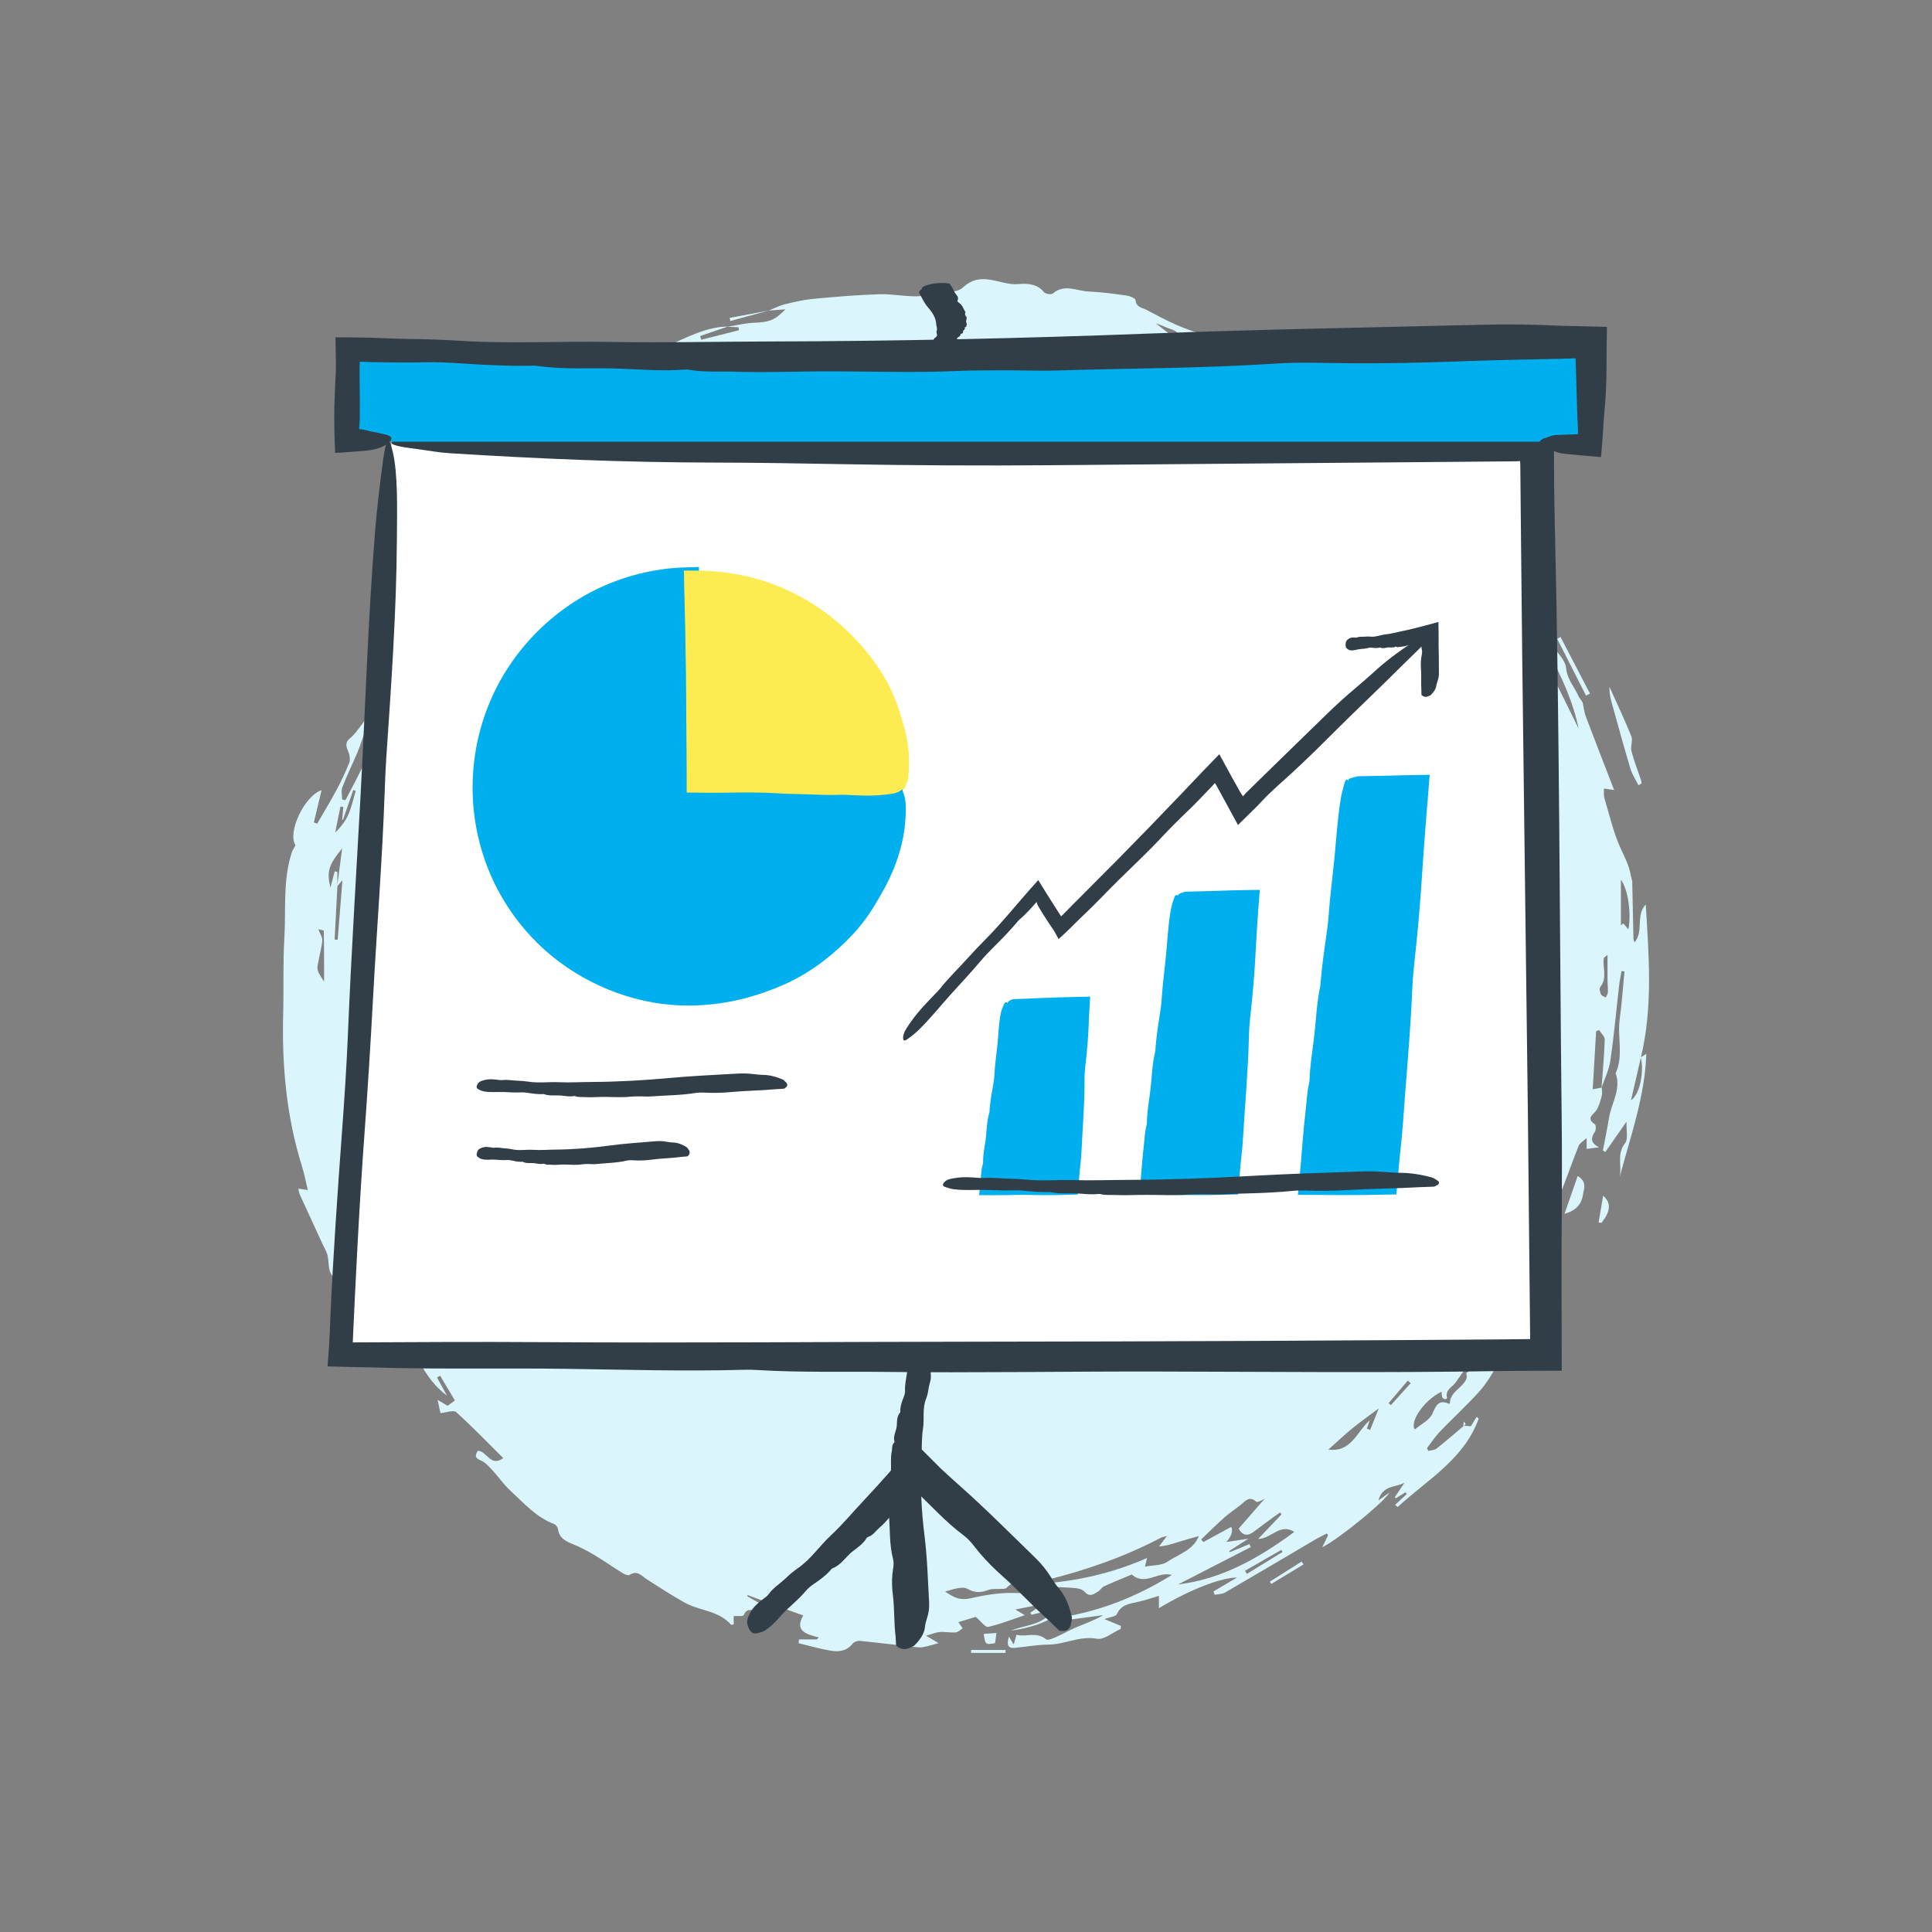 <?xml version="1.0" encoding="UTF-8"?>
<svg id="Layer_2" data-name="Layer 2" xmlns="http://www.w3.org/2000/svg" viewBox="0 0 1080 1080">
  <rect x="0" y="0" width="1080" height="1080" fill="#808080" stroke="none"/>
  <defs>
    <style>
      .cls-1 {
        fill: #313e48;
      }

      .cls-2 {
        fill: #fcec52;
      }

      .cls-3 {
        fill: #00afed;
      }

      .cls-4 {
        fill: #fff;
      }

      .cls-5 {
        fill: #dbf5fc;
      }
    </style>
  </defs>
  <g>
    <path class="cls-5" d="M895.41,607.99c.02,1.52.36,3.13-.01,4.54-.72,2.72-1.46,5.56-2.89,7.92-1.62,2.67-6.3,4.48-.94,8.05.67.45.65,3.21-.04,4.22-2.42,3.53-2.35,6.29,2.34,8.61-2.79.37-4.73.63-6.92.92v-6.08c-2.02,1.88-3.85,2.82-4.44,4.27-3.12,7.72-5.79,15.61-8.88,23.34-2.53,6.31-5.59,12.41-8.07,18.73-.7,1.8-.25,4.08-.22,6.13.02,2.04.89,4.41.13,6.05-4,8.64-8.4,17.09-12.86,26.01-4.14-3.36-6.59-2.15-9.14,1.74-2.93,4.47-6.93,8.23-10.16,12.53-3.3,4.38-5.13,9.35-4.99,15.01.04,1.62-.59,3.52-1.53,4.86-4.26,6.04-8.95,11.8-13.06,17.94-1.75,2.61-5.85,3.82-4.86,8.5.25,1.15-2.77,1.51-2.88-1.34-.02-.59-.11-1.19-.19-1.93-10.02,4.81-17.92,17.06-14.89,21.06,3.4-2.91,8.23-5.18,9.84-8.86,2.13-4.91,3.6-7.95,9.33-5.48.08.04.4-.18.4-.29.13-6.61,7.21-8.51,9.29-13.75.39-.99-.05-2.31-.09-3.2,10.07-5.77,14.42-16.77,22.14-24.59.44.2.89.39,1.33.59-.96,2.94-2.02,5.86-2.86,8.84-.73,2.57-.71,5.47-1.89,7.78-2.55,4.96-5.31,9.89-8.65,14.34-3.27,4.35-7.28,8.16-11.1,12.08-4.67,4.8-9.6,9.35-14.18,14.24-2.5,2.67-4.52,5.8-6.75,8.72.25.53.5,1.07.76,1.6,1.55-.42,3.43-.42,4.58-1.33,5.55-4.41,10.89-9.07,16.31-13.64-.34-.52-.67-1.03-1.01-1.55-.13.79-.26,1.59-.4,2.4,1.2.09,2.52.18,4.27.31.78-1.27,2-3.25,3.22-5.23.39.31.79.63,1.18.94-8.27,22.87-28.85,34.25-45.33,49.45-.46-.42-.91-.84-1.37-1.26,2.16-2,4.31-4,6.47-6-.24-.32-.49-.64-.73-.96-1.78,1.1-3.56,2.19-5.34,3.29-.21-.18-.43-.36-.64-.53,1.81-2.7,3.63-5.41,5.44-8.11-4.96,2.7-12.25,1.22-14.58,9.88,2.98-2.12,4.78-3.4,6.13-4.36-2.49,4.74-26.99,25.06-37.55,30.58,1.28-2.63,2.29-4.7,3.29-6.76-.23-.34-.46-.67-.69-1.01-2.21,1.16-4.47,2.23-6.62,3.5-16.75,9.85-33.46,19.78-50.27,29.53-1.64.95-3.88.87-5.84,1.27-.22-.63-.43-1.25-.65-1.88,4.16-2.45,8.31-4.9,13.17-7.77-9.38.1-26.82,7.04-43.68,17.12v-6.87c-4.32,1.26-8.05,2.6-11.89,3.41-4.68.99-9.24,1.56-11.61,6.83-.59,1.32-3.68,1.53-6.96,2.74,3.76,1.56,6.5,2.69,9.25,3.83-.06.56-.13,1.13-.19,1.69-4.44,1.97-9.29,6.19-13.23,5.47-9.65-1.76-17.95,3.21-27.08,3.27-6.25.05-12.49,1.21-18.74,1.83-4.01.4-4.77-1.66-3.37-6.28,1.09,1.83,1.73,2.89,2.64,4.41.56-1.91,1.01-3.45,1.59-5.44,5.35,1.42,11.3-1.96,16.58,2.56.91.78,4.05-.68,5.97-1.52,3.65-1.59,7.1-3.66,10.77-5.2,5.1-2.13,10.33-3.96,15.2-6.83-7.48,1.01-14.96,2.01-22.44,3.02-.18-.62-.35-1.24-.53-1.87,21.85-3.63,41.93-11.57,61.26-23.6-7.83-2.23-15.03,6.37-22.36-.27-4.77,2.01-10.18,4.17-15.48,6.58-1.31.6-2.13,2.2-3.4,2.97-2.36,1.41-4.64,3.3-7.46.13-1.18-1.33-3.63-1.95-5.56-2.11-6.34-.51-12.7-.63-19.06-.96-.82-.04-1.62-.4-2.5-1.27,21.32-1.27,41.84-5.7,61.98-14.55-.49,2.01-.78,3.2-1.18,4.83,4.56-.89,9.29-.58,12.41-2.67,6.38-4.29,14.72-6.54,17.65-14.4-3.33.94-6.94,1.89-10.49,3-3.72,1.16-7.38,2.48-11.71,2.78,1.34-1.75,2.67-3.5,4.43-5.81-1.51.4-2.54.48-3.37.92-20.46,10.79-42.15,18.25-64.53,23.8-2.36.58-4.92.33-7.38.53-4.98.39-10.32-.82-14.34,3.7-.62.7-2.33.48-3.55.58-2.12.18-4.4-.18-6.33.51-4.14,1.48-7.41,2.03-11.91-.49-3.09-1.73-8.3.32-12.56,1.45,4.43,3.01,7.87,5.21,14.25,3.76,7.6-1.73,15.79-3.13,23.9-2.95,8.27.19,16.53.25,24.8.39.06,0,.12.28.29.69-2.4,1.71-4.87,3.47-7.44,5.3,6.02,3.58,6.29,6.65.2,9.47-6.01,2.78-12.63,4.22-19.34,5.26,7.45-3.14,16.36-2.92,22.05-9.54-.2-.54-.4-1.09-.6-1.63-3.34.75-6.68,1.5-10.01,2.25-.14-.4-.27-.79-.4-1.19,1.68-1.19,3.35-2.37,5.03-3.56-.09-.28-.17-.56-.26-.84-3.89.78-7.77,1.55-13.23,2.64,2.44,1.47,3.36,2.02,5.27,3.17-7.28,2.45-13.76,5.04-20.48,6.57-1.51.34-3.86-3.02-6.93-5.6-2.06.62-5.87,1.77-9.73,2.93.84,1.21,1.61,2.32,2.39,3.44-1.27.81-2.5,2.19-3.83,2.3-2.95.23-5.98-.45-8.93-.23-2.24.17-4.41,1.17-7.65,2.09,3.45,2.06,5.37,3.2,6.91,4.12-2.38.67-4.41,1.35-6.5,1.81-1.6.35-3.3.72-4.89.55-10.86-1.16-21.69-2.53-32.55-3.61-1.35-.13-3.34.62-4.16,1.66-3.22,4.09-7.64,4.56-12.03,3.85-6.11-1-12.09-2.78-18.12-4.22.11-.69.21-1.39.32-2.09h10.02c.31-.38.61-.77.92-1.15-6.88-1.74-13.63-3.56-8.62-12.24-10.8-3.96-20.9-7.66-31.01-11.37-.12.19-.24.37-.35.56,4.4,2.51,8.81,5.01,13.21,7.52-.16.5-.31,1-.47,1.5-1.97-.15-3.94-.4-5.91-.43-3.01-.06-6.59-2.96-8.74,2.03-.34.8-3.55.36-5.59.5v4.73c-.86.07-1.37.25-1.5.1-6.81-7.92-17.49-7.66-25.82-12.29-7.21-4.01-14.15-8.53-21.1-13-3.03-1.94-5.4-5.36-9.76-2.54-.77.5-2.74-.28-3.84-.96-5.4-3.34-10.6-7-16.05-10.26-3.76-2.25-7.69-4.29-11.75-5.93-4.13-1.68-7.75-3.41-8.39-8.5-.13-1.01-1.18-2.38-2.13-2.74-10.11-3.87-17.07-11.84-24.69-18.89-3.67-3.4-6.54-7.65-9.97-11.33-1.89-2.03-3.91-4.38-6.36-5.36-3.54-1.41-3.21-2.95-1.68-5.39,5.17.09,7.08,9.37,14.22,4.05-8.8-8.72-17.29-17.53-26.34-25.72-1.4-1.27-5.35.29-8.75.59-.37-1.72-.88-4.03-1.61-7.41,2.43,1.43,4,2.36,5.6,3.3,1.13-.83,2.38-1.74,4.06-2.96-2.62-4.4-5.43-9.11-8.24-13.82-.58.33-1.17.65-1.75.98,1.84,3.36,3.69,6.73,5.56,10.14-13.32-9.92-18.18-24.92-24.87-40.65-2.32,6.79-12.19,4.12-11.24,13.51-.5,0-1,.01-1.51.02-2.17-2.23-4.8-4.17-6.42-6.74-7.15-11.33-14.24-22.72-20.83-34.39-1.61-2.86-1.06-6.87-1.91-10.25-.54-2.17-1.82-4.16-2.77-6.23-4.28-9.3-8.58-18.59-12.82-27.91-.36-.78-.38-1.72-.65-3.06,1.62.24,3.04.45,5.25.77-1.14-4.69-1.98-9.15-3.32-13.45-8.67-27.7-11.21-56.12-10.46-84.98.37-14.14-.17-28.33.66-42.43.94-15.89-.92-32.06,4.07-47.6.44-1.38,1.29-2.63,2.14-4.31-4.65-7.14,5.05-27.69,14.59-30.74-1.47,6.13-2.89,12.07-4.31,18,.63.23,1.25.45,1.88.68,3.64-6.32,7.42-12.56,10.87-18.98,2.58-4.81,4.86-9.79,6.96-14.82.61-1.46.47-3.48.02-5.06-.86-3.05-3.23-5.81.46-8.84,2.44-2.01,4.33-4.73,6.29-7.27,1.16-1.51,2.36-3.17,2.88-4.96,1.15-3.94,1.89-8.01,2.85-12.28,1.15-.66,3.04-1.74,5.92-3.39.1,1.21.65,2.63.21,3.6-2.98,6.56-6.31,12.96-9.24,19.53-1.79,4.02-2.93,8.32-4.63,12.38-2.78,6.63-5.96,13.1-8.55,19.79-.77,1.98-.12,4.5-.12,6.78.61.15,1.23.3,1.84.44,3.02-5.83,6.16-11.59,9.02-17.49,3.38-6.97,6.6-14.03,9.76-21.1,2.22-4.98,4.08-10.12,6.37-15.06,2.29-4.94,4.9-9.72,7.64-15.09-1.46.24-2.48.4-4.55.74,3.88-8,7.36-15.26,10.92-22.49,1.22-2.49,3.05-4.75,3.85-7.35,1.57-5.09,5.51-2.54,8.95-3.45-.9,1.81-1.58,3.17-2.26,4.53.17.1.33.21.5.31,13.33-16,26.66-32.01,39.99-48.01-.26-.3-.53-.61-.79-.91-1.58,1.02-3.17,2.05-5.49,3.55,15.3-26.21,40.75-40,63.1-57.43-1.37,2-2.75,4-4.12,6,.33.4.65.79.98,1.19,10.17-6.21,20.35-12.43,30.52-18.64-.13-.37-.26-.75-.38-1.12-3.33,1.28-6.67,2.55-10,3.83-.22-.39-.45-.77-.67-1.16,10.46-6.34,20.93-12.68,31.39-19.02-17.42,2.63-30.31,16.01-47.8,18.17,2.23-1.93,6.38-3.89,6.35-5.79-.09-6.48,4.96-8.28,8.72-10.5,8.65-5.11,17.83-9.33,26.85-13.81.68-.34,1.82.04,2.68.29,3.57,1.02,6.69-1.08,7.69-4.79.45-1.66,1.75-3.08,2.06-5.62-10.71,4.11-21.43,8.22-32.14,12.32-.24-.32-.49-.64-.73-.95,1.27-.72,2.54-1.44,3.8-2.16-.37-.49-.74-.99-1.11-1.49-5.5,3.34-10.99,6.68-16.49,10.01-.38-.57-.76-1.13-1.14-1.7,3.25-2.31,6.49-4.64,9.77-6.91,6.16-4.25,10.78-10.41,17.97-13.46,10.57-4.48,20.71-10.11,32.61-10.24-5.18,1.77-10.36,3.54-15.54,5.32.21.69.42,1.38.63,2.07,7.03-1.78,14.06-3.55,21.09-5.33-.1-.55-.19-1.1-.29-1.65-2.02-.1-4.03-.2-6.05-.3,4.79-.76,9.56-1.98,14.37-2.19,8.92-.4,11.77-1.26,17.95-7.53-3.6.26-6.46.46-9.31.67h.01c2.99-1.2,5.89-2.76,8.99-3.52,5.31-1.31,10.7-2.54,16.13-3.04,12.23-1.14,24.49-2.19,36.76-2.56,9.34-.28,19.29,2.59,27.9.2,6.43-1.79,14.82-.32,18.79-4.02,10.43-9.71,20.66-.96,30.78-1.84,4.66-.41,10.6-.41,14.49,4.51.79,1,4.07,1.5,4.92.76,6.46-5.61,13.36-1.42,19.97-1.14,7.17.3,14.32,1.3,21.44,2.3,1.78.25,4.76,1.54,4.86,2.58.39,4.03,3.56,4.06,6.02,5.36,10.9,5.79,21.79,11.55,34.03,14.16,1.89.4,3.53,2.04,4.99,3.7-2.95,1.57-5.66,3.46-7.38-.85-.25-.63-1.83-1.46-2.11-1.25-7.29,5.26-10.24-3.35-15.38-4.83-3.08-.89-5.95-2.54-8.83-3.33,8.26,6.39,16.51,12.79,25.4,19.67-3.93-.36-7-.64-10.08-.92,5.58,4.3,14.9-.77,18.71,8.68-4.02-.24-7.76-.46-11.47-.69,1.55,2.05,3.08,4.06,4.61,6.08-.31.54-.63,1.08-.94,1.62-10.06-1.93-20.12-3.85-30.28-5.8,25.72,10.83,51.32,21.44,78.49,27.81-10.93-6.3-21.86-12.6-32.79-18.89.26-.45.52-.9.78-1.35,10.4,2.19,20.25,4.97,28.37,12.92,4.45,4.37,10.95,6.66,16.58,9.79.66.37,1.68.04,2.48.24,2.53.65,5.03,1.4,7.54,2.12-.23.74-.46,1.48-.69,2.21-2.41-.99-4.82-1.98-7.94-3.27,2.35,4.39,4.36,8.14,6.36,11.88-.31.42-.62.85-.93,1.27-8.95-8.52-19.19-13.9-31.43-14.35-.19.42-.38.85-.57,1.27,3.08,1.22,6.16,2.43,10.1,3.99-1.71,1.27-2.63,1.95-4.16,3.09,14.62,2.69,23.75,13.38,34.49,21.2,10.62,7.73,19.94,17.24,30.7,25.55-1.93-3.16-3.87-6.33-5.81-9.49.17-.15.33-.3.5-.46,7.23,6.6,14.47,13.2,21.7,19.8.21-.22.43-.44.64-.66-1.52-1.6-3.04-3.2-4.56-4.8.29-.43.59-.87.88-1.3,1.51.97,3.31,1.68,4.47,2.97,3.78,4.19,6.55,10.02,11.17,12.56,6.39,3.52,7.98,8.8,9.59,14.72-.81-.33-1.62-.66-2.43-.99-.32.29-.64.59-.96.88,2.4,3.89,4.8,7.77,7.2,11.66.38-.19.76-.39,1.13-.58.07-.83.14-1.66.21-2.49,1.79,3.4,3.59,6.79,5.35,10.2,3.06,5.95,3.6,6.42,10.43,8.94.39-2.46.79-4.93,1.19-7.43,2.66.51,4.6.89,7.81,1.51-1.64-4.5-2.89-7.95-4.15-11.4.28-.09.55-.18.83-.27,5.01,4.7,10.01,9.39,15.01,14.1-.25,1.13-.48,2.25-.72,3.37-.39.21-.78.42-1.17.63-.31-1.13-.61-2.26-.92-3.39-.27.29-.53.58-.8.87,8.8,17.8,17.6,35.6,26.4,53.4-4.07-19.8-13.91-37.09-22.87-54.76-.29-.95-.58-1.89-.87-2.84.21-.12.42-.25.62-.37,2.77,3.76,5.66,7.44,8.29,11.29,2.89,4.25,7.42,8.47,7.86,13.03.62,6.33,4.64,10.3,6.84,15.43.68,1.59,2.23,2.81,2.51,4.2.51,2.38.72,4.87,1.57,7.11,5.17,13.67,10.49,27.28,15.88,41.24-2.39-.32-4.03-.54-5.68-.76.07,1.81-.23,3.73.28,5.4,2.94,9.75,5.19,19.85,9.49,28.98,2.2,4.66,4.4,9.05,5.24,14.11.21,1.28.78,2.54.81,3.81.27,10.61.44,21.21.69,31.82.01.64.41,1.28.6,1.85,5.26-6.18.48-15.12,6.27-21.18,1.73,28.67,4.08,57.26-2.74,85.59-1.82,7.96-3.65,15.89-5.49,23.81,5.08-3.21,7.4-16.5,5.41-23.91,1.07-.7,2.15-1.4,3.14-2.04-.77,24.06-9.03,46.65-15.11,69.72,1.85-6.38-1.79-13.44,3.21-19.72,1.88-2.36.62-7.24.84-12.08-4.5,6.45-8.18,11.73-11.87,17.02-.45-.29-.89-.58-1.34-.87,1.14-6.07,2.41-12.12,3.4-18.22,1.35-8.31,6.95-16,3.71-24.99,4.51-9.7.91-20.02,2.25-29.98,1.2-8.93,1.83-17.93,2.71-26.9-.56-.06-1.12-.13-1.68-.19-.45,2.72-1.03,5.43-1.34,8.17-1.61,13.94-2.85,27.94-4.87,41.82-.76,5.22-3.25,10.19-4.95,15.27.66-8.98,1.5-17.95,1.79-26.94.06-1.75-2.05-3.58-3.16-5.37-.55.22-1.11.44-1.66.66-.65,11.12-1.3,22.24-1.9,32.43,1.89-.33,3.47-.61,5.05-.89ZM188.61,495.28c-.52,9.97-1.03,19.94-1.55,29.91.57.05,1.13.09,1.7.14.88-10.99,1.76-21.98,2.67-33.3-1.15,1.33-2.04,2.38-2.94,3.42.86-6.61,1.73-13.22,2.77-21.19-7.59,9.24-8.73,13.03-6.53,21.92,1.01-3.83,1.69-6.45,2.38-9.08.5.1,1,.21,1.49.31,0,2.63,0,5.25,0,7.87ZM692.41,854.5c6.52-7.48,12.81-14.7,19.1-21.91-1.12,2.39-3.03,4.14-5.17,5.53-1.22.79-3.58,1.85-4.12,1.36-3.76-3.43-5.91-.56-8.5,1.59-2.99,2.49-6.32,4.58-9.23,7.16-4.46,3.96-8.68,8.19-13.01,12.31.4.49.8.98,1.2,1.47,5.19-2.82,10.38-5.64,15.57-8.46q1.65,3.35-2.66,8.41c3.91-.58,7.81-1.15,12.27-1.81-3.85,2.47-7.3,4.68-10.75,6.89.16.19.32.39.48.58,3.62-1.48,7.23-2.96,10.85-4.44.26.55.51,1.09.77,1.64-13.56,6.97-27.11,13.93-40.67,20.9,24.53-2.97,45.02-14.67,65.02-29.37-8.14-5.07-12.37,3.6-20.25,3.94,5.02-5.28,9.07-9.53,13.11-13.79-.29-.34-.58-.67-.87-1.01-1.17.82-2.36,1.61-3.5,2.46-3.69,2.71-7.39,5.41-11.03,8.18-3.57,2.72-6.45,2.36-8.6-1.62ZM445.62,204.57c-1.64-.78-2.14-1.25-2.56-1.18-17.06,2.52-34.31,4.43-49.7,13.14-2.02,1.14-3.19,3.67-5.05,5.21-2.6,2.16-5.47,3.99-8.65,6.25,18.9-5.77,37.29-11.22,55.54-17.09,3.5-1.13,6.48-3.88,10.41-6.34ZM809.23,730.4c-.53-.35-1.06-.7-1.59-1.04-7.97,11.13-15.95,22.25-23.92,33.38.85.76,1.69,1.51,2.54,2.27.53-1.36.78-2.96,1.67-4.02.94-1.12,2.49-1.74,3.77-2.57-.49,1.52-.94,3.05-1.49,4.54-.2.55-.61,1.02-1.31,2.14,9.67-2.86,12.37-10.91,17-17.8-4.88-.41-5.54,7.76-10.91,4.63,4.83-7.3,9.53-14.41,14.24-21.52ZM770.73,787.32c-5.21,3.9-10.1,7.32-14.71,11.09-4.63,3.79-8.98,7.93-13.45,11.92,12.86,1.63,15.86-9.96,23.11-16.41-.62,1.84-1.1,3.26-1.58,4.69.61.24,1.22.47,1.83.71,1.55-3.87,3.09-7.74,4.8-12ZM910.26,519.55c1.72-8.52,0-22.1-4.16-27.81v25.55c.46-.37.93-.73,1.39-1.1.9,1.09,1.8,2.19,2.77,3.36ZM793.77,308.94c-.43,9.78,5.6,15.46,11.6,21.15,2.26-5.13-2.93-14.73-11.6-21.15ZM181.16,548.76c0-9.25.03-18.82-.14-28.39,0-.34-2.1-.64-3.08-.92,1.02,2.67,2.37,4.5,2.24,6.22-.3,3.79-1.41,7.51-2.08,11.28-.33,1.82-.97,3.86-.47,5.5.69,2.26,2.32,4.23,3.54,6.32ZM191.9,451.09c-.52-.08-1.04-.16-1.57-.24-.99,4.85-1.97,9.7-2.96,14.54,3.3-3.19,5.84-6.54,7.46-10.29,1.78-4.13,2.71-8.63,4.01-12.97-.46-.16-.91-.32-1.37-.48-1.92,5.56-3.84,11.12-5.76,16.68-.14-.04-.28-.09-.43-.13.21-2.37.41-4.74.62-7.11ZM898.61,533.8c-1.58,1.32-2.04,1.5-2.08,1.75-.8,5.35,2.14,11.11-1.97,16.19-.64.79-.18,2.85.36,4.06.38.85,1.77,1.24,2.7,1.84.42-.95,1.15-1.89,1.19-2.86.11-2.24-.18-4.49-.2-6.74-.04-4.41-.01-8.82-.01-14.24ZM456.46,199.07h18.61c-6.31-5.48-12.48-2.97-18.61,0ZM716.94,867.54c-.22-.37-.45-.75-.67-1.12-6.77,3.88-13.53,7.76-20.3,11.64.35.59.71,1.17,1.06,1.76,6.64-4.09,13.27-8.19,19.91-12.28ZM788.59,773.2c-.55-.48-1.09-.95-1.64-1.43-3.57,4.2-7.14,8.4-10.71,12.6.42.37.84.74,1.27,1.11,3.69-4.09,7.39-8.19,11.08-12.28ZM782.77,295.05c-.56.25-1.11.51-1.67.76,2.82,4.42,5.63,8.84,8.45,13.25.52-.32,1.04-.64,1.56-.95-2.78-4.35-5.56-8.71-8.34-13.06ZM201.86,710.37c-.5.18-1,.36-1.5.54,2.79,5.99,5.58,11.99,8.36,17.98.37-.17.74-.34,1.11-.5-2.66-6-5.31-12.01-7.97-18.01Z"/>
    <path class="cls-5" d="M768.89,244.07c4.72,2.51,10.15,2.97,11.5,8.96.18.79,1.43,1.56,2.35,1.93,9.58,3.87,16.17,10.92,21.22,19.66.51.89.95,1.89,1.67,2.59,4,3.84,8.17,7.5,12.08,11.43,3.78,3.8,7.32,7.84,10.81,11.61-1.13,1.58-2.02,2.82-3.46,4.84,7.75-.4,10.48,4.08,12.64,9.22-.59.62-1.18,1.23-1.76,1.85-.92-1.59-1.55-3.5-2.84-4.68-1.29-1.17-3.22-2.19-4.91-2.26-5.58-.23-7.18-1.92-6.87-7.74.06-1.11-.41-2.7-1.21-3.32-8.05-6.21-12.95-15.06-19.44-22.53-6.34-7.3-14.33-13.22-21.85-19.45-3.41-2.82-7.4-4.93-11.63-7.69.26-.67.86-2.23,1.7-4.41Z"/>
    <path class="cls-5" d="M773.66,278.45c-1.77-.94-3.72-1.5-5.02-2.74-7.18-6.85-14.2-13.87-22.07-21.62,13.49.51,25.21,11.58,27.09,24.36Z"/>
    <path class="cls-5" d="M915.94,439c-1.53-3.08-3.54-6.03-4.52-9.28-3.72-12.41-7.12-24.91-10.59-37.39-.73-2.64-1.27-5.33-1.1-8.32,4.12,9.19,8.47,18.3,12.22,27.64.95,2.36-.63,5.65.04,8.23,1.45,5.59,3.61,11,5.46,16.49.16.47.13,1.01.19,1.51-.57.37-1.14.75-1.71,1.12Z"/>
    <path class="cls-5" d="M721.96,220.33c-3.72,3.9-7.08,3.64-11.21,1.49-6.12-3.19-12.59-5.68-18.64-9.19,10.65-.35,20.16,3.16,29.84,7.7Z"/>
    <path class="cls-5" d="M881.95,657.36c5.45,3.38,3.41,7.26,2.98,10.25-.72,4.92-3.26,9.01-10.35,10.91,2.68-7.68,4.94-14.18,7.37-21.16Z"/>
    <path class="cls-5" d="M872.34,356.06c5.49,10.55,10.98,21.1,16.47,31.65-.74.38-1.48.75-2.22,1.13-5.36-10.56-10.71-21.13-16.07-31.69.61-.36,1.21-.73,1.82-1.09Z"/>
    <path class="cls-5" d="M208.9,763.3c-5.11-8.48-10.23-16.96-15.34-25.43,5.74,1.77,14.81,17.27,15.34,25.43Z"/>
    <path class="cls-5" d="M893.62,683.35c.79-4.67,1.59-9.35,2.54-14.93,4.8,4.15,4.02,8.88-.95,15.19-.53-.09-1.06-.17-1.58-.26Z"/>
    <path class="cls-5" d="M747.55,228.77c4.99,3.14,9.27,5.67,13.33,8.5.85.59.93,2.3,1.36,3.49-1.17-.1-2.66.23-3.45-.36-3.49-2.59-6.83-5.39-10.09-8.28-.64-.56-.66-1.83-1.15-3.36Z"/>
    <path class="cls-5" d="M778.35,278.26c4.79,3.7,10.12,6.88,11.47,13.79-4.18-4.25-8.37-8.5-12.55-12.75.36-.35.72-.7,1.08-1.04Z"/>
    <path class="cls-5" d="M850.98,742.11c1.72-8.64,5.37-12.93,11.17-12.37-3.79,4.2-7.03,7.79-11.17,12.37Z"/>
    <path class="cls-5" d="M562.09,923.98h-19.24c0-.55,0-1.09,0-1.64h19.24c0,.55,0,1.09,0,1.64Z"/>
    <path class="cls-5" d="M709.84,884.14c5.93-3.74,11.87-7.48,17.8-11.22.34.54.68,1.07,1.02,1.61-6,3.63-12,7.27-17.99,10.9-.28-.43-.55-.86-.83-1.29Z"/>
    <path class="cls-5" d="M557.01,912.86c-.31,2.32-.54,4.02-.76,5.69-5.44.92-5.5.87-6.34-5.19,2.24-.16,4.46-.31,7.1-.5Z"/>
    <path class="cls-5" d="M334.77,240.3c-4.39,2.4-8.79,4.8-13.38,7.3.43-3.94,3.69-5.92,13.38-7.3Z"/>
    <path class="cls-5" d="M222.05,352.86c1.11-2.42,2.08-4.92,3.42-7.21.36-.61,1.86-.55,2.84-.79.15,1.05.8,2.46.35,3.09-1.47,2.07-3.33,3.85-5.04,5.74-.52-.28-1.04-.56-1.56-.83Z"/>
    <path class="cls-5" d="M429.78,173.58c-7.18,1.95-14.35,3.9-21.53,5.85-.12-.57-.24-1.14-.36-1.72,7.3-1.38,14.6-2.75,21.9-4.13,0,0,0,0,0,0Z"/>
    <path class="cls-5" d="M334.82,234.52c-4.92,2.73-9.85,5.47-14.77,8.2-.24-.42-.48-.84-.72-1.25,4.9-2.78,9.8-5.56,14.7-8.35.26.47.53.93.79,1.4Z"/>
    <path class="cls-5" d="M833.91,303.07c-2.27-4.01-4.54-8.01-6.81-12.02.55-.31,1.09-.61,1.64-.92,2.28,4.05,4.56,8.1,6.85,12.15-.56.26-1.12.53-1.67.79Z"/>
    <path class="cls-5" d="M400.51,219.55c8.53-9.94,18.31-11.43,28.78-10.7.15.48.31.97.46,1.45-9.24,2.92-18.48,5.84-29.24,9.24Z"/>
  </g>
  <g>
    <g>
      <polygon class="cls-4" points="218.82 246.9 193.65 753.82 860.61 753.82 860.61 246.9 218.82 246.9"/>
      <path class="cls-1" d="M233.82,251.11c5.89.77,11.01,1.83,17.85,2.26,48.71,3.07,98.04,5.16,148.44,5.22,23.22.03,46.44.45,69.42.86,39.62.72,79.44.94,118.72.6l136.19-1.14,68.09-.56,34.04-.29,17.02-.15,3.8-.04.76-.04,1.59-.08.07,1.37.03.71.02.36.02,1.86.14,15.16.29,30.32c.21,20.21.42,40.42.63,60.63.5,40.42.99,80.83,1.49,121.24.55,44,1.1,88.02,1.65,132.08.43,42.31.86,84.67,1.28,127.07l-14.45.16-19.7.15c-13.13.09-26.27.18-39.42.27-26.28.15-52.58.29-78.89.44-52.61.25-105.26.39-157.92.44-80.83.07-161.67.79-242.55.25-18.13-.12-36.26-.12-54.39-.07-16.95.07-33.9.15-50.85.22l1.23-26.41,1.54-29.96c1.08-19.97,2.3-39.94,3.76-59.91,1.83-25.06,3.42-50.53,4.79-75.92,2.1-38.81,5.21-77.45,6.56-116.4.21-5.98.44-12.03.85-17.98,2.77-40.8,5.69-81.62,5.94-122.43.11-17.55.67-36.06-2.36-49.06-1.94-8.32-3.63-7.59-5.25,4.17-1.82,13.22-3.5,27.06-4.62,40.99-3.93,49.01-5.41,98.55-8.11,147.81-2.41,43.99-5.18,88.09-7.01,132.3-.75,18.27-2.02,37.29-3.38,55.79-2.51,34.11-4.88,68.19-6.43,102.54-.13,3.05-.25,6.17-.38,9.24-.18,3.9-.38,7.74-.68,11.52-.18,2.36-.37,4.73-.56,7.12,4.42.11,8.85.22,13.28.34,4.2.09,8.4.18,12.61.27,5.12.16,10.25.28,15.39.36,10.28.17,20.58.23,30.9.24,20.63.02,41.3-.14,61.87.16,32.67.47,65.7,1.46,98.67.53,2.91-.08,6.05.02,8.92.2,22.78,1.38,46.25.7,69.22.98,50.64.6,101.46-.31,152.31-.21,63.46.12,127.1.8,190.6-.24l5.93-.08,7.28-.06c7.65-.02,15.3-.05,22.96-.07-.03-14.11-.07-28.24-.1-42.34-.18-31.87.44-63.8.09-95.73-1.24-111.57-1.19-223.35-3.86-334.69-.19-7.73-.31-15.48-.38-23.25-.03-4.21-.05-8.43-.08-12.65,0-6.25-.02-12.5-.02-18.76-8.63-.01-17.27-.03-25.91-.04-5.95-.03-11.91-.07-17.86-.1-11.91-.06-23.83-.12-35.73-.18-53.23-.1-106.56.28-159.71,1.02-104.77,1.47-209.71,1.5-314.47,2.96-21.74.19-43.47.39-65.2.58-4.44.05-9.63.04-13.08.58-6.67,1.05-17.49,1.57-17.9,3.71-.34,1.81,8.4,2.89,14.99,3.75Z"/>
    </g>
    <path class="cls-1" d="M508.82,920.99c.8-.38,1.87-.68,2.34-1.15,3.29-3.33,5.6-6.76,5.9-10.4.14-1.68.66-3.33,1.18-4.96.9-2.82,1.31-5.68,1.15-8.55-.7-12.51-1.02-24.99-2.59-37.55-1.77-14.13-2.44-28.21-1.71-42.22.31-5.85-.04-11.74.87-17.55.86-5.48-.46-11.1,1.66-16.51.7-1.78,1.14-3.6,1.37-5.43.35-2.8,1.72-5.53,1.32-8.38-.06-.44-.1-.88.04-1.3.93-2.91,2.01-5.81.43-8.87-.68-1.32-.95-2.68-4.56-3.84-2.31-.74-3.96-.79-5.04,0-1.22.89-2.27,1.83-2.76,2.81-1.72,3.46-.97,7.1-1.45,10.65-.43,3.17-1.22,6.33-1.05,9.55.07,1.33-.34,2.69-.86,4-.98,2.42-1.81,4.85-1.81,7.34,0,.32.16.67-.09.97-2.46,2.9-1.34,6.09-2.15,9.12-.62,2.33-1.76,4.66-.98,7.1.07.22-.05.44-.24.63-1.48,1.56-.91,3.3-1.29,4.94-.84,3.62-.16,7.36-.49,11.03-.41,4.58-1.39,9.14-.64,13.8.21,1.31.05,2.6.07,3.9.03,2.32-.73,4.58-.53,6.92.73,8.15.15,16.23,2.31,24.45.76,2.89-.12,5.7-.38,8.54-.35,3.84-.22,7.72.28,11.61.98,7.67.53,15.26,1.5,22.93.08,1.58.15,3.17.28,4.75.03.32,0,.7.52.98,1.01.55,1.49,1.36,3.62,1.53,1.8.14,2.92-.42,3.81-.85Z"/>
    <path class="cls-1" d="M598.81,907.02c.14-1.01.54-2.14.35-3.01-1.34-6.17-3.48-11.73-7.2-16.04-1.72-1.99-3.14-4.23-4.55-6.46-2.43-3.83-5.24-7.36-8.44-10.46-13.98-13.56-27.67-27.38-42.3-40.36-3.62-3.22-7.21-6.47-10.76-9.76-5.12-5.08-9.87-9.81-14.35-14.34-2.87,3.29-5.74,6.57-8.61,9.86l-7.31,8.3c-4.05,4.6-8.18,9.12-12.38,13.58-6.28,6.65-12.09,13.75-18.81,19.98-6.34,5.87-11.1,13.26-18.35,18.26-2.39,1.65-4.62,3.51-6.69,5.51-3.17,3.05-7.06,5.39-9.69,8.98-.4.55-.83,1.09-1.38,1.5-3.74,2.82-7.58,5.55-9.5,10.1-.82,1.96-2.01,3.72-.37,7.31,1.05,2.3,2.31,3.37,3.98,3.12,1.88-.28,3.68-.73,5.08-1.58,4.93-2.98,8.1-7.7,12.14-11.56,3.61-3.44,7.49-6.64,10.69-10.52,1.32-1.6,3.04-2.94,4.81-4.14,3.27-2.22,6.43-4.55,9.01-7.46.34-.38.57-.88,1.07-1.07,4.93-1.87,7.34-6.28,11.11-9.33,2.9-2.34,6.2-4.35,8.11-7.69.17-.29.49-.48.84-.59,2.78-.9,4.13-3.29,6.12-4.98,4.4-3.72,7.72-8.5,11.77-12.58,2.53-2.55,5.16-5,7.69-7.56.09-.01-.06,0-.02-.78.02-.27.08-.4.13-.5.04.01.07.04.12.03.11-.02.18.24.22.41.05.19.05.29.25.25.04,0,.09-.01.14-.02,0-.01.02.01.07.05l.11.1.22.2.43.41,1.71,1.65,3.39,3.32,6.75,6.67c4.54,4.42,9.21,8.71,14.38,12.55,3.63,2.69,6.07,6.51,8.96,9.9,3.91,4.58,8.19,8.85,12.73,12.86,8.95,7.91,16.83,16.79,25.77,24.7,1.77,1.72,3.52,3.45,5.32,5.14.37.35.75.79,1.41.73,1.28-.13,2.49.44,4.12-.94,1.38-1.17,1.53-2.62,1.69-3.75Z"/>
    <g>
      <polyline class="cls-3" points="218.82 246.9 193.65 246.9 193.65 194.66 886.35 194.66 886.35 246.9 860.61 246.9"/>
      <path class="cls-1" d="M866.08,251.11c2.15.77,4.02,1.83,6.52,2.26l.43.07.63.07,1.29.15,2.64.29c1.83.18,3.67.37,5.51.55,3.77.36,7.73.7,11.86,1.02.47-5,.89-10.42,1.26-16.15.37-6.9.69-8.89.96-12.53.27-3.37.47-6.75.62-10.15.07-1.7.13-3.4.17-5.1l.05-2.56.02-3.9c.01-7.41.11-14.85.25-22.4-8.57-.2-17.05-.41-25.49-.61-14.46-.72-29-.94-43.34-.6-62.65,1.5-125.32,2.61-187.95,4.98-70.47,2.66-141.08,4.24-211.73,4.39-29.51.07-59.02.79-88.54.25-27.83-.51-55.67,1.16-83.53-.61-9.17-.58-18.49-.91-27.77-1.02-6.05-.07-12.09-.33-18.14-.56l-4.54-.16-6.45-.13c-4.41-.07-8.87-.11-13.27-.08.02,3.05.07,6.13.15,9.2.09,3.21.16,6.37.05,9.5l-.48,10.07c-.15,3.29-.27,6.57-.35,9.86-.04,1.64-.06,3.28-.06,4.93l.04,6.68c.06,4.93.21,9.79.47,14.36,2.77-.14,5.5-.31,8.17-.53,2.34-.18,4.7-.37,7.05-.55,1.14-.1,2.26-.21,3.35-.33,1.21-.12,1.8-.26,2.62-.42,3.08-.64,5.94-1.65,8.28-3.49,3-2.35,2.7-4-1.62-5.03-2.43-.58-4.91-1.12-7.42-1.56-.29-.06-.68-.11-.9-.16l-.52-.15-.99-.28c-.64-.17-1.23-.31-1.82-.42-1-.18-1.92-.33-2.83-.44.21-2.05.32-3.83.37-5.58l.02-.67v-1.48s.02-2.97.02-2.97l-.02-5.94-.09-11.89-.02-4.48c0-.88.02-1.76.04-2.62.02-.67.05-1.35.07-2.02l4.8.21,1.32.05,2.73.05,5.45.09c7.27.1,14.55.13,21.84-.04,6.67-.15,13.63.16,20.4.61,12.48.82,24.95,1.49,37.5,1.34,1.63-.02,3.33-.2,4.89.03,15.37,2.27,31.03.95,46.53,1.57,11.93.47,23.98,1.46,36.02.53,1.06-.08,2.21.02,3.26.2,8.32,1.38,16.88.7,25.27.98,18.49.6,37.04-.31,55.6-.21,23.17.12,46.4.8,69.58-.24,6.52-.29,13.06-.22,19.58-.32,11.63-.18,23.29.44,34.95.09,40.73-1.24,81.53-1.19,122.18-3.86,14.28-.94,28.71-.24,43.08-.17,19.43.1,38.9-.28,58.3-1.02,11.98-.46,23.97-.78,35.96-1.04l17.99-.37,4.5-.09,2.62-.09,5.27-.18.23,6.17.06,1.64.07,2.68.14,5.36.31,10.71.18,5.36.05,1.34.05.91.1,1.8.21,6.48-10.23.36c-1.62.05-3.51.04-4.77.58-2.44,1.05-6.38,1.57-6.53,3.71-.13,1.81,3.07,2.89,5.47,3.75Z"/>
    </g>
    <path class="cls-1" d="M522.92,158.43c-.77.09-1.83.17-2.26.28-3.07.76-5.16,1.54-5.22,2.33-.03.36-.45.73-.86,1.09-.72.62-.94,1.25-.6,1.86,1.5,2.69,2.61,5.39,4.98,8.08,2.66,3.03,4.24,6.07,4.39,9.1.07,1.27.79,2.54.25,3.81-.51,1.2,1.16,2.39-.61,3.59-.58.39-.91.79-1.02,1.19-.17.61-1.37,1.22-.78,1.83.09.09.16.19.05.28-.75.64-1.63,1.28.14,1.92.76.27,1.12.57,4.79.77,2.35.13,4,.12,5.03-.07,1.16-.21,2.15-.43,2.58-.65,1.5-.77.52-1.55.77-2.32.22-.69.81-1.38.44-2.08-.15-.29.16-.59.61-.88.82-.54,1.49-1.07,1.34-1.61-.02-.07-.2-.14.03-.21,2.27-.66.95-1.33,1.57-2,.47-.51,1.46-1.03.53-1.55-.08-.05.02-.09.2-.14,1.38-.36.7-.73.98-1.09.6-.79-.31-1.59-.21-2.39.12-1,.8-2-.24-2.99-.29-.28-.22-.56-.32-.84-.18-.5.44-1,.09-1.5-1.24-1.75-1.19-3.51-3.86-5.25-.94-.61-.24-1.23-.17-1.85.1-.84-.28-1.67-1.02-2.51-1.47-1.64-1.5-3.29-2.96-4.94-.19-.34-.35-.68-.58-1.02-.05-.07-.04-.15-.58-.21-1.05-.1-1.57-.27-3.71-.28-1.81,0-2.89.13-3.75.24Z"/>
    <g>
      <path class="cls-3" d="M504.54,441.35c0,65.77-53.25,119.02-119.02,119.02s-119.08-53.25-119.08-119.02,53.32-119.08,119.08-119.08v119.08h119.02Z"/>
      <path class="cls-3" d="M499.38,439.24c-2.02-.38-3.79-.91-6.14-1.13-16.76-1.54-33.72-2.58-51.06-2.61-7.99-.02-15.97-.22-23.88-.43-5.47-.14-10.95-.25-16.42-.31-2.73-.02-5.47-.04-8.19-.06h-1.02s-.48,0-.48,0h0s0,0,0,0c0,0,0,0,0,0,0,0-.01,0-.03,0,0,0-.01,0-.02,0h0s0-.41,0-.41v-1s-1.09-88.56-1.09-88.56l-.33-27.23v-.3s0-.15,0-.15c0-.04.02-.13-.05-.1l-.62.02-1.24.04-2.47.08-4.91.16c-.81.03-1.63.04-2.43.09l-1.77.15-2.87.26c-1.92.13-3.81.49-5.72.73-1.91.23-3.79.64-5.68,1-15.07,3-29.51,8.88-42.32,17.19-14.41,9.35-26.79,21.66-36.2,35.9-9.41,14.24-15.74,30.43-18.55,47.18-2.81,16.75-2.14,34.02,1.97,50.45,2.06,8.21,4.96,16.21,8.68,23.81,3.73,7.59,8.24,14.79,13.44,21.46,4.34,5.57,9.17,10.75,14.42,15.48,5.26,4.71,10.94,8.94,16.92,12.66,11.98,7.43,25.21,12.85,39,15.88,6.5,1.42,13.13,2.25,19.78,2.55,6.65.29,13.32-.08,19.92-.87,1.65-.24,3.3-.38,4.94-.7l4.91-.89,4.86-1.11c1.63-.35,3.21-.87,4.82-1.29,6.4-1.83,12.67-4.11,18.78-6.81,8.03-3.59,15.76-8.26,22.79-13.77,5.37-4.22,10.47-8.78,15.15-13.77,4.69-4.98,8.87-10.47,12.42-16.35,1.14-1.78,2.13-3.67,3.23-5.46,7.36-12.35,12.68-26.24,14.03-40.62.53-6.15.88-12.71-.95-17.18-1.1-2.85-1.94-2.52-2.55,1.46-.65,4.48-1.62,9.08-2.46,13.67-1.54,8.08-3.69,16.03-6.59,23.73-2.9,7.69-6.57,15.13-11.1,21.99-8.1,12.27-18.66,22.82-30.57,31.42-4.93,3.56-10.48,6.69-16.12,9.18-5.21,2.25-10.54,4.17-15.96,5.77-5.45,1.52-10.96,2.74-16.56,3.68-1.46.21-2.98.48-4.39.55-6.96.22-13.93.26-20.9-.22-6.96-.47-13.92-1.49-20.63-3.36-5.13-1.51-10.19-3.34-15.11-5.49-4.9-2.21-9.73-4.57-14.46-7.15-.86-.42-1.67-1.05-2.42-1.62-5.9-4.54-12.12-8.97-17.43-14.25-5.83-5.8-11.23-12.07-15.85-18.92-4.62-6.83-8.54-14.17-11.5-21.9-7.36-19.31-9.01-40.61-5.72-61,.93-5.74,2.39-11.42,4.33-16.91,1.71-4.9,3.76-9.7,6.24-14.28,1.15-2.33,2.56-4.53,3.83-6.79,1.43-2.17,2.74-4.42,4.27-6.54,2.51-3.8,5.4-7.33,8.36-10.8,3.07-3.37,6.23-6.68,9.68-9.67,3.38-3.08,7.04-5.82,10.76-8.49,3.8-2.53,7.66-5,11.74-7.09,4.02-2.19,8.24-3.99,12.49-5.71,4.3-1.57,8.65-3.06,13.11-4.15,1.11-.27,2.22-.58,3.34-.83l3.38-.68c2.24-.52,4.53-.76,6.8-1.15,1.13-.2,2.29-.26,3.43-.4,1.08-.11,2.59-.27,2.69-.31l1.23-.15.66-.08.17-.02s.02.09.03.13l.03.29c.06.55.1,1.16.14,1.79v.32s.02.63.02.63l.02,1.27.03,2.53c.03,3.38.03,6.76.02,10.15-.05,6.77-.1,13.56-.15,20.33-.05,18.31.14,36.66.51,54.94l.2,11.12c.06,4.81.11,9.62.17,14.44,15.42-.16,30.85-.32,46.28-.48,14.32-.15,28.65-.33,42.96-.62,7.48-.1,14.95-.19,22.43-.29,1.53-.02,3.31-.02,4.5-.29,2.3-.52,6.02-.79,6.16-1.86.12-.9-2.89-1.44-5.16-1.88Z"/>
    </g>
    <g>
      <path class="cls-2" d="M504.54,441.35h-119.02v-119.08c65.77,0,119.02,53.32,119.02,119.08Z"/>
      <path class="cls-2" d="M506.58,438.56c.36-1.1.86-2.08,1.04-3.38,1.08-9.21.58-18.85-2.05-28.18-.31-1.07-.57-2.16-.89-3.22l-.98-3.2c-.6-2.15-1.35-4.24-2.06-6.34-2.54-7.21-6-14.15-10.23-20.45-9.22-13.77-21.12-25.65-34.82-34.73-13.68-9.09-29.18-15.34-45.2-18.14-2.24-.43-4.52-.67-6.77-1.02-2.27-.24-4.54-.44-6.81-.64l-3.41-.15-1.78-.08c-.76-.06-1.64-.04-2.46-.05l-4.92-.02h-2.42s-.3-.01-.3-.01c-.08.02-.26-.06-.21.09v.62s.03,1.24.03,1.24l.18,9.29.18,6.63.31,13.27c.37,17.69.59,35.39.63,53.1l.15,19.07.07,9.54v11.23c2.59.03,5.19.05,7.8.08l5.34.05,5.23-.02,10.47-.11c6.98-.07,13.96-.05,20.94.39,4.6.29,9.27.45,13.92.51,7.11.09,14.2.68,21.33.39,1.1-.04,2.2-.08,3.29-.02,7.48.37,14.97.82,22.43-.07,3.21-.38,6.6-.56,8.95-2.4,1.5-1.18,1.35-2-.81-2.52-2.43-.58-4.98-1.08-7.53-1.29-8.99-.75-18.06-.26-27.09-.38-8.06-.11-16.15-.41-24.24-.22-3.34.08-6.83-.08-10.23-.3-6.26-.41-12.51-.75-18.8-.67-.82,0-1.67.1-2.45-.02-3.85-.57-7.74-.69-11.64-.7h-5.85s-2.76,0-2.76,0c-.15-.01-.29-.04-.42-.08-.15-.05-.26-.1-.35-.16.06-.2.12-.37.17-.51l.07-.18c.02-.13.03.17.05-.69.04-2.42.01-4.85-.18-7.27-.04-.53.01-1.11.1-1.63.69-4.17.35-8.46.49-12.67.3-9.27-.15-18.57-.11-27.87.06-11.61.4-23.26-.12-34.88-.15-3.27-.11-6.55-.16-9.82-.04-2.92.01-5.83.05-8.75l.03-2.09s.01-.09.01-.13c0-.09-.01-.17-.06-.31.02-.06.11-.08.19-.12l.15-.05.09-.02c.1,0,.05-.01.45.01,2.42.12,4.85.22,7.26.52,4.84.44,9.62,1.37,14.38,2.41,2.35.64,4.74,1.14,7.05,1.9l3.5,1.07,3.45,1.22,1.73.6,1.7.68,3.42,1.35,3.36,1.49,1.69.74,1.65.81c6.25,2.98,11.86,7.27,17.17,11.74,7.14,6.1,13.82,12.8,19.65,20.22,5.74,7.31,10.6,15.38,14.28,23.98,3.69,8.6,6.43,17.62,8.14,26.88.28,1.93.61,3.86.85,5.8.18,1.94.41,3.89.57,5.84.04.8.06,1.73.35,2.35.55,1.19.87,3.15,1.94,3.23.91.07,1.4-1.55,1.81-2.79Z"/>
    </g>
    <g>
      <polygon class="cls-3" points="563.32 560.37 554.53 661.45 596.78 661.45 605.8 560.37 563.32 560.37"/>
      <path class="cls-3" d="M565.17,562.47c.73.39,1.36.91,2.21,1.13,6.03,1.54,12.14,2.58,18.38,2.61,2.88.02,5.75.22,8.6.43l2.86.18,1.3.07s.01.04.01.05c0,.06-.03.09-.01.07.01,0,.04-.03.08-.03.05,0,.09.01.13.06l-.22,3.95-.45,7.96-.88,15.93c-.57,10.62-1.08,21.24-1.43,31.88-.19,5.74-.42,11.48-.67,17.23l-.41,8.62-.11,2.16-.03.79-.02.64-.09,2.69-2.83.14-1.81.07-2.33.06-9.34.2-9.34.14-8.68.07-3.54.04.75-10.52c.32-4.18.69-8.35,1.17-12.52,1.07-9.38,1.06-18.86,2.76-28.2.56-3.07.99-6.21,1.32-9.34.5-4.79,1.51-9.52,1.64-14.35.02-.74.05-1.49.17-2.22.81-5.01,1.69-10.02,1.25-15.13-.19-2.2-.17-4.5-1.86-6.24-1.08-1.12-1.91-1.09-2.55.33-.72,1.59-1.36,3.26-1.73,4.97-1.27,6-1.32,12.15-1.97,18.23-.58,5.43-1.35,10.85-1.64,16.33-.12,2.26-.48,4.6-.9,6.87-.78,4.18-1.48,8.37-1.77,12.62-.04.55,0,1.14-.16,1.65-1.58,5.1-1.39,10.45-2.15,15.66-.59,4.01-1.43,8.04-1.32,12.15,0,.36-.08.75-.19,1.09-.23.69-.4,1.39-.53,2.09l-.09.53-.12.98-.21,2.12c-.27,2.84-.46,5.64-.78,8.5-.1.96-.2,1.92-.31,2.88,2.84.04,5.75.05,8.65.04,2.74-.01,6.46-.04,7.26-.07,2.91-.07,5.82-.15,8.73-.13,3.93.05,7.86.11,11.8.16,1.97.01,3.94,0,5.9-.03l4.82-.09,5.71-.16c.77-.02,1.54-.04,2.31-.06.25-3.56.57-7.03.84-10.51l.17-2.08.14-1.47.32-2.95c.22-1.96.43-3.93.52-5.91.61-13.82,1.87-27.6,1.76-41.45-.04-4.87.75-9.71,1.22-14.56.64-6.56,1.04-13.16,1.25-19.74l.04-1.05.09-1.58.18-3.16.38-6.17-11.25.25-7.65.22c-5.1.15-10.19.33-15.29.62l-8.07.29c-.55.02-1.19.02-1.62.29-.83.52-2.17.79-2.22,1.86-.04.9,1.04,1.44,1.86,1.88Z"/>
    </g>
    <g>
      <polygon class="cls-3" points="658.55 500.36 644.09 661.45 686.34 661.45 701.03 500.36 658.55 500.36"/>
      <path class="cls-3" d="M661.18,502.46c1.03.38,1.93.91,3.14,1.13,8.56,1.54,17.23,2.58,26.09,2.61l2.67.04.67.02.08.02.13.04c.17.06.27.15.29.24l-.1.17c-.11.17-.19.25-.25.29h-.01s0,.01,0,.01l-.02.16-.08.65-.15,1.3-.29,2.6c-.37,3.46-.67,6.93-.9,10.37-1.99,30.1-4.18,60.2-5.74,90.33-.45,8.12-.91,16.25-1.36,24.38-.25,4.06-.5,8.13-.76,12.2l-.4,6.1-.2,3.77-3.22.11-4.98.1c-3.52.06-7.04.12-10.56.18-6.34.08-12.68.15-19.02.23.24-2.88.49-5.77.73-8.66,1.24-14.15,2.14-28.33,3.68-42.46,1.45-13.32,1.82-26.74,3.9-40.02.68-4.37,1.25-8.82,1.7-13.27.7-6.79,1.9-13.52,2.22-20.37.05-1.05.11-2.11.26-3.15,1.01-7.12,2.1-14.24,1.86-21.46-.1-3.1,0-6.36-1.62-8.77-1.04-1.54-1.87-1.47-2.58.55-.79,2.27-1.5,4.66-1.93,7.09-1.52,8.54-1.81,17.25-2.71,25.87-.8,7.7-1.79,15.41-2.3,23.17-.21,3.21-.67,6.53-1.18,9.76-.95,5.95-1.82,11.9-2.28,17.92-.06.78-.04,1.61-.23,2.34-1.79,7.27-1.81,14.84-2.78,22.24-.75,5.7-1.76,11.43-1.81,17.25,0,.51-.11,1.06-.24,1.55-1.05,3.93-1.08,8.06-1.57,12.07-.41,3.27-.71,6.54-.97,9.83-.46,5.64-.91,11.29-1.37,16.95,4.58-.01,9.19-.03,13.79-.04,5.67.05,11.35.11,17.03.16,2.79.01,5.58,0,8.38-.03l12.46-.25c1.13-.02,2.27-.04,3.41-.06.37-4.44.75-8.88,1.12-13.32.42-5.59,1.24-11.14,1.57-16.75,1.16-19.58,2.97-39.14,3.42-58.75.16-6.89,1.14-13.78,1.8-20.66.9-9.31,1.56-18.66,2.04-28,.25-4.94.56-9.88.89-14.82l.51-7.4.81-10.57-9.21.13-6.77.15c-4.26.11-8.53.24-12.79.41l-11.46.29c-.78.02-1.69.02-2.3.29-1.17.52-3.07.79-3.15,1.86-.06.9,1.48,1.44,2.63,1.88Z"/>
    </g>
    <g>
      <polygon class="cls-3" points="753.77 435.84 732.63 661.45 774.88 661.45 796.26 435.84 753.77 435.84"/>
      <path class="cls-3" d="M757.25,437.94c1.36.39,2.55.91,4.13,1.13,5.64.77,11.32,1.41,17.04,1.87,2.86.23,5.74.41,8.63.54l1.08.04.54.02h.27s.04.02.04.02l.28.06c.18.03.34.05.51.06h.06c-.02.17-.06.34-.1.5l-.07.23-.04.1-.02.05-.06.48c-.34,2.58-.68,5.15-1.01,7.7-1.22,9.1-2.21,18.27-2.89,27.34-3,39.64-6.2,79.27-8.77,118.93-.72,10.69-1.45,21.38-2.17,32.08-.72,9.92-1.44,19.85-2.16,29.79l-3.23.09-4.98.08c-3.52.05-7.04.1-10.56.15-6.3.07-12.61.15-18.92.22.33-3.85.66-7.71.99-11.58.42-4.6.83-9.21,1.25-13.81,1.71-18.64,3.1-37.31,5.11-55.93,1.9-17.55,2.72-35.21,5.25-52.73.83-5.76,1.55-11.63,2.15-17.49.93-8.95,2.36-17.83,2.91-26.84.08-1.38.18-2.78.37-4.15,1.26-9.39,2.58-18.78,2.58-28.27,0-4.08.22-8.36-1.33-11.49-.99-2-1.83-1.89-2.6.79-.87,3.01-1.66,6.17-2.17,9.37-1.81,11.26-2.39,22.73-3.58,34.09-1.06,10.15-2.31,20.31-3.08,30.52-.32,4.22-.89,8.6-1.51,12.86-1.15,7.84-2.22,15.69-2.89,23.62-.09,1.03-.1,2.12-.31,3.09-2.04,9.6-2.31,19.56-3.53,29.32-.94,7.51-2.15,15.08-2.4,22.72-.02.68-.14,1.39-.29,2.05-1.18,5.19-1.35,10.63-1.98,15.91-.7,5.82-1.21,11.67-1.69,17.54l-.71,8.79-.38,4.4-.68,7.33c-.27,2.79-.54,5.59-.81,8.39,9.01.05,18.02.09,27.04.14,3.32,0,6.65,0,9.97-.05l13.46-.24c1.53-.02,3.05-.04,4.59-.07.46-5.22.93-10.46,1.39-15.67.61-7.36,1.61-14.69,2.13-22.07,1.82-25.78,4.29-51.55,5.39-77.34.39-9.06,1.6-18.14,2.5-27.22,1.21-12.27,2.19-24.58,2.98-36.87.56-8.75,1.22-17.49,1.9-26.24.78-9.72,1.56-19.44,2.34-29.16l-7.12.1-5.93.11-10.1.27-15.1.29c-1.03.02-2.23.02-3.03.29-1.55.52-4.05.79-4.14,1.86-.08.9,1.94,1.44,3.47,1.88Z"/>
    </g>
    <path class="cls-1" d="M802.66,659.35c-.7-.38-1.31-.91-2.13-1.13-5.81-1.54-11.7-2.58-17.72-2.61-2.77-.02-5.54-.22-8.29-.43-4.73-.36-9.48-.47-14.17-.3-20.49.75-40.98,1.3-61.46,2.49-23.04,1.33-46.13,2.12-69.24,2.2-9.65.03-19.3.4-28.95.13-9.1-.25-18.2.58-27.31-.3-3-.29-6.04-.45-9.08-.51-4.64-.09-9.26-.68-13.92-.39-.71.04-1.44.08-2.15.02-4.88-.37-9.76-.82-14.63.07-2.09.38-4.3.56-5.84,2.4-.98,1.18-.88,2,.53,2.52,1.59.58,3.25,1.08,4.91,1.29,5.87.75,11.78.26,17.67.38,5.26.11,10.53.41,15.81.22,2.18-.08,4.46.08,6.67.3,4.08.41,8.16.75,12.26.67.53,0,1.09-.1,1.6.02,5.03,1.13,10.15.48,15.22.78,3.9.24,7.84.73,11.78.26.35-.04.72.01,1.06.1,2.72.69,5.52.35,8.26.49,6.04.3,12.11-.15,18.18-.11,7.58.06,15.17.4,22.75-.12,2.13-.15,4.27-.11,6.4-.16,3.8-.09,7.62.22,11.43.04,13.32-.62,26.66-.59,39.95-1.93,4.67-.47,9.39-.12,14.09-.08,6.35.05,12.72-.14,19.06-.51,12.51-.73,25.03-.75,37.54-1.48,2.59-.09,5.19-.17,7.78-.29.53-.02,1.15-.02,1.56-.29.8-.52,2.09-.79,2.14-1.86.04-.9-1-1.44-1.79-1.88Z"/>
    <path class="cls-1" d="M438.94,604.61c-.44-.38-.82-.91-1.33-1.13-3.64-1.54-7.33-2.58-11.09-2.61-1.74-.02-3.47-.22-5.19-.43-2.96-.36-5.94-.47-8.87-.3-12.83.75-25.66,1.3-38.48,2.49-14.43,1.33-28.88,2.12-43.35,2.2-6.04.03-12.08.4-18.13.13-5.7-.25-11.4.58-17.1-.3-1.88-.29-3.78-.45-5.68-.51-2.9-.09-5.8-.68-8.71-.39-.45.04-.9.08-1.35.02-3.06-.37-6.11-.82-9.16.07-1.31.38-2.69.56-3.65,2.4-.61,1.18-.55,2,.33,2.52.99.58,2.03,1.08,3.08,1.29,3.67.75,7.38.26,11.06.38,3.29.11,6.59.41,9.9.22,1.37-.08,2.79.08,4.18.3,2.55.41,5.11.75,7.68.67.33,0,.68-.1,1,.02,3.15,1.13,6.35.48,9.53.78,2.44.24,4.91.73,7.37.26.22-.04.45.01.67.1,1.7.69,3.46.35,5.17.49,3.78.3,7.58-.15,11.38-.11,4.74.06,9.5.4,14.24-.12,1.33-.15,2.67-.11,4.01-.16,2.38-.09,4.77.22,7.15.04,8.34-.62,16.69-.59,25.01-1.93,2.92-.47,5.88-.12,8.82-.08,3.98.05,7.96-.14,11.94-.51,7.83-.73,15.67-.75,23.5-1.48,1.62-.09,3.25-.17,4.87-.29.33-.02.72-.02.98-.29.5-.52,1.31-.79,1.34-1.86.03-.9-.63-1.44-1.12-1.88Z"/>
    <path class="cls-1" d="M384.76,642.42c-.3-.38-.56-.91-.92-1.13-2.5-1.54-5.03-2.58-7.61-2.61-1.19-.02-2.38-.22-3.56-.43-2.03-.36-4.07-.47-6.09-.3-8.8.75-17.6,1.3-26.39,2.49-9.9,1.33-19.81,2.12-29.73,2.2-4.14.03-8.29.4-12.43.13-3.91-.25-7.82.58-11.73-.3-1.29-.29-2.6-.45-3.9-.51-1.99-.09-3.98-.68-5.98-.39-.31.04-.62.08-.92.02-2.1-.37-4.19-.82-6.28.07-.9.38-1.85.56-2.51,2.4-.42,1.18-.38,2,.23,2.52.68.58,1.39,1.08,2.11,1.29,2.52.75,5.06.26,7.59.38,2.26.11,4.52.41,6.79.22.94-.08,1.91.08,2.86.3,1.75.41,3.5.75,5.27.67.23,0,.47-.1.69.02,2.16,1.13,4.36.48,6.53.78,1.67.24,3.37.73,5.06.26.15-.04.31.01.46.1,1.17.69,2.37.35,3.55.49,2.6.3,5.2-.15,7.81-.11,3.25.06,6.51.4,9.77-.12.91-.15,1.83-.11,2.75-.16,1.63-.09,3.27.22,4.91.04,5.72-.62,11.45-.59,17.16-1.93,2.01-.47,4.03-.12,6.05-.08,2.73.05,5.46-.14,8.19-.51,5.37-.73,10.75-.75,16.12-1.48,1.11-.09,2.23-.17,3.34-.29.23-.02.49-.02.67-.29.34-.52.9-.79.92-1.86.02-.9-.43-1.44-.77-1.88Z"/>
    <path class="cls-1" d="M792.79,357.71c-1.06.46-2.11.72-3.19,1.43-7.65,5.02-15.05,10.49-21.9,16.82-3.16,2.92-6.45,5.7-9.7,8.45-5.61,4.74-11.09,9.68-16.3,14.76l-25.82,25.14-12.89,12.59-6.43,6.31-.17.17-.04.05-.09.1-.18.21-.39.44-.86.98-.84-1.25-.48-.73-1.41-2.52-2.85-5.09-.71-1.27-1.12-2.05-2.24-4.11c-1.19-2.17-2.37-4.35-3.57-6.53l-7.14,7.39-3.25,3.37-2.2,2.33-8.84,9.3c-5.9,6.19-11.83,12.36-17.79,18.5-11.92,12.29-23.94,24.48-36.08,36.57l-7.33,7.35-5.78,5.86-2.38-3.68-2.88-4.52-3.56-5.67-3.98-6.42-.31.34-4.45,4.98-4.06,4.65-6.91,8.03c-4.61,5.35-9.29,10.65-14.29,15.66-3.29,3.3-6.53,6.74-9.68,10.24-4.82,5.35-10.01,10.34-14.55,15.96-.7.86-1.41,1.73-2.18,2.52-5.28,5.44-10.62,10.84-14.94,17.09-1.86,2.69-3.99,5.39-4.18,8.38-.12,1.92.6,2.35,2.43,1.05,2.06-1.46,4.13-3.07,6-4.88,6.57-6.34,12.27-13.56,18.39-20.34,5.47-6.05,11.1-12,16.37-18.28,2.18-2.59,4.63-5.14,7.06-7.57,4.49-4.48,8.92-9.01,13.07-13.85.54-.63,1.04-1.34,1.65-1.85,2.7-2.3,5.15-4.86,7.52-7.5,1.63-1.82,1.24-1.4,1.54-1.75.18-.21.37-.44.55-.59.06.13.12.26.17.4.1.26.17.51.21.71l.03.14v.06s0,0,.02.04l.14.25,1.15,1.98,1.18,1.96,1.48,2.35c1.58,2.47,3.2,4.92,4.8,7.23.56.81,1.13,1.8,1.65,2.79.49.92.99,1.84,1.51,2.77,2.54-2.23,5.24-4.84,7.89-7.47l3.84-3.81c.67-.66,1.34-1.32,2.03-1.96,6.88-6.39,13.24-13.34,19.96-19.93,8.39-8.23,17-16.28,24.99-24.93,2.24-2.43,4.63-4.74,6.95-7.11,4.13-4.22,8.55-8.16,12.63-12.45l7.25-7.56.91-.94c.11-.11.06-.07.08-.09l.02-.03.05-.06.2-.27.49-.63.56.77.16.23c-.02-.06.18.32.31.55l.42.77,1.69,3.08c3.28,6.02,6.56,12.05,9.84,18.06,2.72-2.67,5.44-5.34,8.16-8.01l1.97-1.95.89-.89.56-.59,2.24-2.36c4.98-5.28,10.58-10.01,15.94-14.95,7.25-6.68,14.35-13.55,21.3-20.53,13.7-13.76,27.92-27.02,41.62-40.77l8.64-8.44c.59-.58,1.29-1.23,1.58-1.86.55-1.23,1.84-2.78,1.16-3.62-.57-.71-2.12,0-3.31.52Z"/>
    <path class="cls-1" d="M798.51,389.16c.41-.18.95-.31,1.19-.55,1.72-1.65,2.95-3.38,3.19-5.26.11-.86.41-1.71.7-2.54.51-1.44.78-2.91.77-4.39l-.05-9.71c-.02-1.62-.05-3.24-.11-4.86-.06-.56,0-2.29,0-3.53.01-1.32,0-2.6-.01-3.81-.03-2.27-.06-4.55-.09-6.83-4.6,1.27-8.57,2.33-12.27,3.25l-2.21.56-2.05.5c-1.37.32-2.75.61-4.13.88-2.97.58-5.89,1.48-8.92,1.76-2.86.27-5.52,1.6-8.49,1.25-.98-.12-1.95-.1-2.9.01-1.45.18-2.99-.15-4.37.4-.21.08-.43.16-.66.15-1.57-.09-3.16-.25-4.51.9-.58.49-1.23.8-1.37,2.69-.09,1.21.09,2.02.62,2.45.6.48,1.2.87,1.75.99,1.95.41,3.69-.41,5.53-.62,1.64-.19,3.33-.2,4.92-.68.66-.2,1.39-.17,2.12-.08,1.33.17,2.66.27,3.91-.04.16-.04.32-.16.5-.07,1.76.83,3.22-.11,4.84-.09,1.25.01,2.55.27,3.69-.41.1-.06.23-.03.35.04.96.53,1.77.03,2.64.01,1.92-.05,3.71-.84,5.6-1.13l3.54-.49c.85-.14.53-.09.6-.14,0-.04.02-.12.09-.27.08-.16.12-.13.19-.2.17-.12-.02.23.21,0l.08-.06c.31-.19.44-.02.65.24l.17.25.1.16c.03.08.08.04.1.38.08,1.03.22,2.07.44,3.11.31,1.51-.19,2.94-.39,4.41-.26,1.98-.28,3.99-.13,6.01.31,3.98-.09,7.9.22,11.88,0,.82,0,1.64.03,2.46,0,.17-.02.36.24.52.49.3.71.73,1.78.86.9.11,1.47-.16,1.92-.36Z"/>
  </g>
</svg>